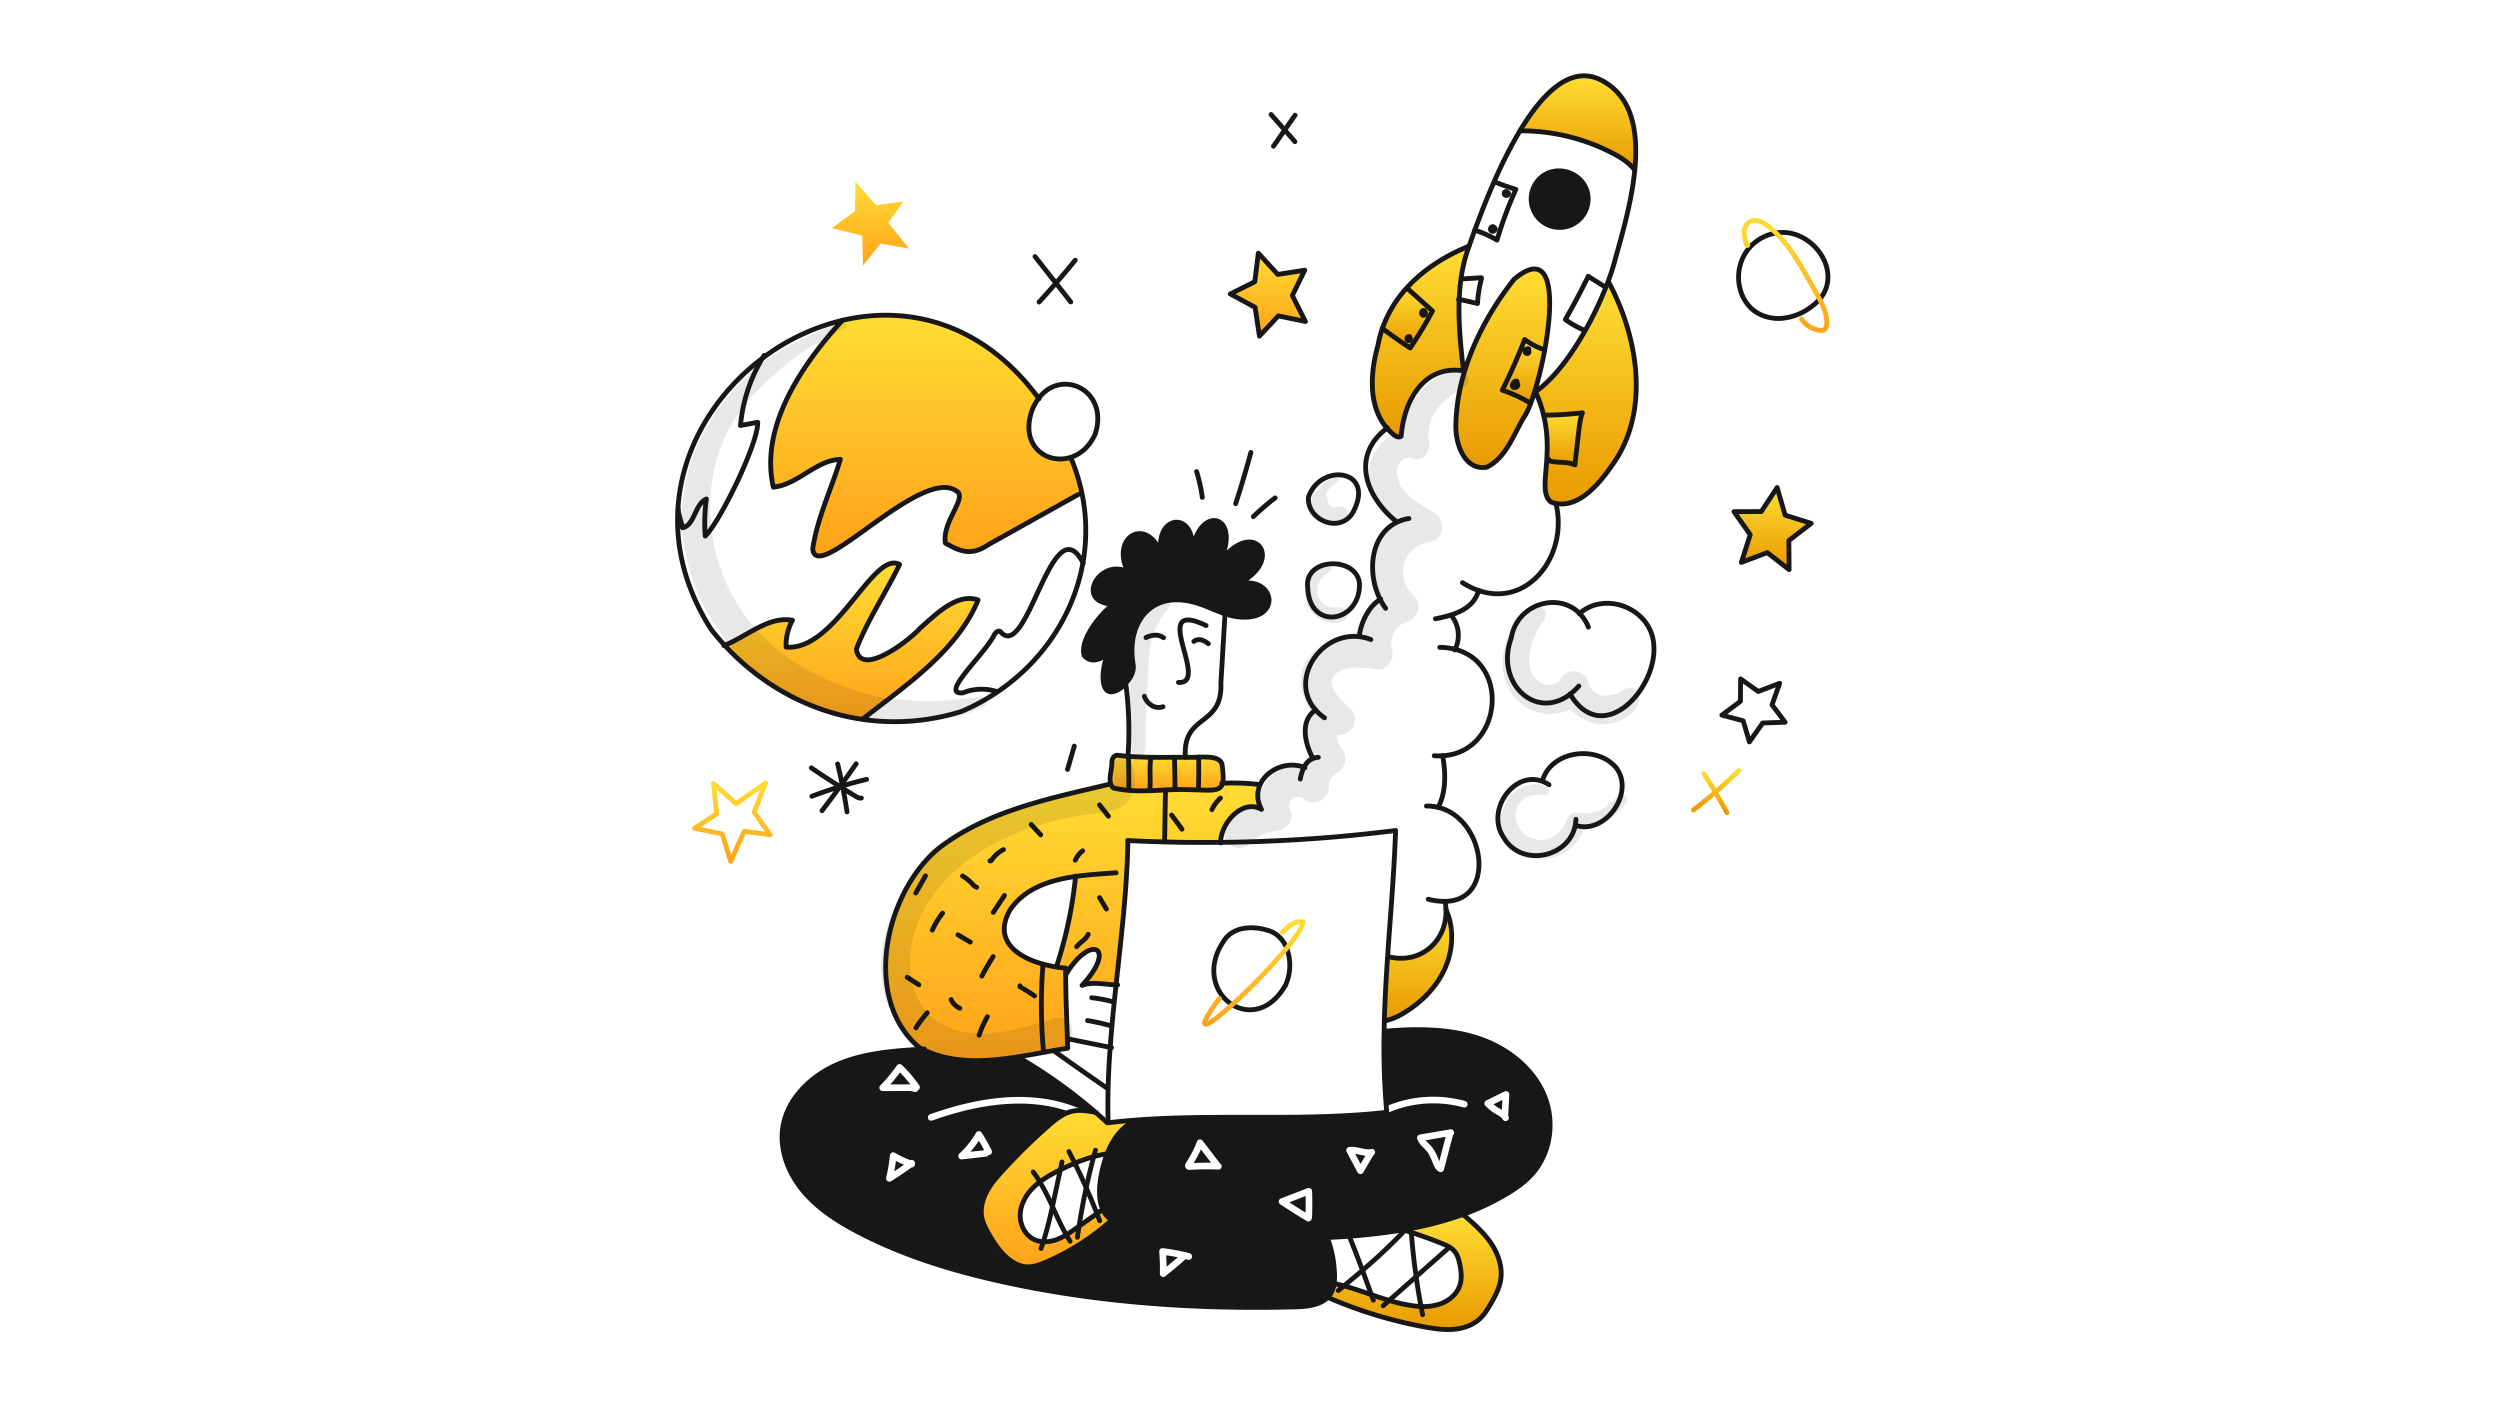 <svg width="2400" height="1350" viewBox="0 0 2400 1350" fill="none" xmlns="http://www.w3.org/2000/svg"><path fill="#fff" d="M0 0h2400v1350H0z"/><path d="m1738.76 502.425-21.46 16.498.23 27.93-20.95-16.351-24.85 9.395 8.5-26.593-15.61-22.097 26.22-.107 15.2-23.051 7.7 26.529z" fill="url(#a)"/><path d="M1524.38 187.502a27.32 27.32 0 0 1-8.96 23.931 27.4 27.4 0 0 1-11.67 6.111 27.35 27.35 0 0 1-24.78-6.239 27.3 27.3 0 0 1-7.37-10.906 27.4 27.4 0 0 1-1.42-13.088 27.25 27.25 0 0 1 4.85-12.236c11.49-16.052 35.5-13.995 45.75 2.207a25.4 25.4 0 0 1 3.6 10.22" fill="#171717"/><path d="m1486.02 441.453-1.12-.063c.76-12.3.87-26.741-3.01-42.795l.25-.063c12.35-.029 24.68-.78 36.94-2.249-2.16 5.895-2.88 12.195-3.58 18.429-1.21 10.519-2.4 21.045-3.59 31.576-7.67-3.583-16.88-1.462-24.91-4.029-.2-.037-.39-.114-.55-.227-.17-.114-.31-.26-.41-.43-.02-.048-.02-.098-.02-.149" fill="url(#b)"/><path d="M1487 442.264c8.03 2.568 17.24.446 24.91 4.03 1.19-10.54 2.38-21.066 3.59-31.577.7-6.235 1.42-12.533 3.58-18.428a316 316 0 0 1-36.94 2.247l-.25.064a121 121 0 0 0-7.57-21.906l-.09-.743c16.92-11.684 33.74-34.164 47.48-58.487a341 341 0 0 0 20-41.821c.59-1.484 1.17-2.968 1.72-4.431l1.36.487c28.2 53.204 39.95 125.502 1.57 176.674-11.78 16.944-31.01 39.253-52.7 34.927a27.6 27.6 0 0 1-4.61-1.294c-8.54-6.595-5.45-20.845-4.15-40.61l1.12.063c0 .05.01.101.02.149.11.169.25.314.41.428.17.113.35.19.55.228" fill="url(#c)"/><path d="M1453.51 268.112c37.83-31.868 38.32 19.361 29.48 67.565l-.85-.149a59.5 59.5 0 0 1-18.41-9.65 582 582 0 0 1-21.52 48.691 134 134 0 0 1 27.08 12.512l.17.063c-2.46 6.532-4.82 11.409-6.83 13.89-9.67 16.626-17.26 38.98-35.52 47.546-21.27 3.244-29.95-22.585-29.5-40.273.37-17.583 3.2-35.028 8.4-51.829.08-.273.19-.572.27-.868 9.82-31.894 27.06-61.986 47.23-87.498" fill="url(#d)"/><path d="M1442.21 374.568a582 582 0 0 0 21.52-48.69 59.5 59.5 0 0 0 18.41 9.649l.85.149a364 364 0 0 1-9.65 39.996 210 210 0 0 1-3.88 11.472l-.17-.062a134 134 0 0 0-27.08-12.514" fill="url(#e)"/><path d="M1459.15 125.516c22.31-37.111 49.18-63.132 77.82-48.648 30.39 15.376 35.91 49.985 32.41 86.27l-.11-.022c-5.62-7.189-13.61-12.13-21.71-16.329a190.5 190.5 0 0 0-88.27-21.186z" fill="url(#f)"/><path d="M1400.81 287.641c-.87 22.543 1.49 45.595 4.03 67.523l1.44.445c-.08.297-.19.594-.27.869l-1.76-.547c-38.05-5.578-56.66 29.88-59.12 62.641-1.64 1.915-4.71.636-6.68-.87a51 51 0 0 1-6.94-6.616c-18.24-21.038-16.03-53.614-8.71-79.377 1.01-5.56 2.44-11.034 4.3-16.372a482 482 0 0 0 26.66 18.705 377 377 0 0 0 21.4-35.525l-23.66-21.25-1-.868c15.86-17.496 36.79-30.793 59.57-40.039l.19.063c-.38 1.06-.74 2.079-1.08 3.075a146.3 146.3 0 0 0-6.64 28.227 201 201 0 0 0-1.73 19.916" fill="url(#g)"/><path d="M1334.37 918.755c30.56 6.764 54.85-16.202 53.76-45.511h.04c7.91 17.518 6.9 38.385-.82 55.986-7.71 17.601-21.69 32.022-38 42.222a71 71 0 0 1-12.74 6.512 49 49 0 0 1-7.11 2.052l-.53-.022c.55-20.465 1.74-40.908 3.12-61.394z" fill="url(#h)"/><path d="M1368.13 1273.94a425 425 0 0 1-92.44-28.01l-1.06-.49c1.09-1.11 2.05-2.33 2.87-3.65 1.74-2.95 2.84-6.24 3.24-9.65l.47.07c3.03.66 6.02 1.4 9.01 2.23 8.84 2.41 17.56 5.47 26.28 8.44 5.66 1.95 11.35 3.86 17.09 5.55a159 159 0 0 0 20.76 4.79c3.26.52 6.55.86 9.84 1 6.04.32 12.09-.45 17.86-2.27 8.84-2.95 16.84-9.61 19.56-18.54 1.93-6.3 1.14-13.13-.17-19.59-.93-4.54-2.19-9.23-5.22-12.77a19.1 19.1 0 0 0-4.75-3.88 49 49 0 0 0-7.12-3.37c-9.67-3.92-19.49-7.48-29.46-10.67-2.08-.68-4.16-1.34-6.26-1.97l-.12-.77c19.04-3.19 37.76-8.05 55.96-14.5 9.59 8.18 19.28 16.54 26.45 26.91 7.29 10.54 11.85 23.6 9.69 36.24-1.36 7.92-5.22 15.15-9.21 22.1-3.11 5.45-6.42 10.92-11.07 15.14-6.76 6.13-15.9 9.14-25 9.89-9.09.74-18.23-.61-27.2-2.23" fill="url(#i)"/><path d="m1351.49 277.272 23.66 21.246a375 375 0 0 1-21.39 35.521 461 461 0 0 1-26.66-18.705 112.8 112.8 0 0 1 23.39-38.935z" fill="url(#j)"/><path d="m1240.64 283.72 12.57 24.918-26.02-5.365-18.13 19.425-4.16-27.611-23.79-12.895 23.48-11.704 3.41-27.422 18.66 20.381 25.9-4.03z" fill="url(#k)"/><path d="M1176.02 589.202c-11.79-3.923-22.95-10.157-35.23-12.299-39.7-7.402-59.23 24.789-52.97 60.841.97 7.317-2.36 12.957-7.15 18.174a76 76 0 0 1-3.92 3.987c-22.57 16.478-20.21-19.234-12.13-34.142a23.3 23.3 0 0 0 2.8-4.03 17.6 17.6 0 0 0-2.8 4.03c-6.09 7.083-16.88 11.625-23.78 3.605-4.98-16.456 19.22-43.708 28.38-49.348-39.08-1.187-12.55-45.447 13.57-30.813-17.37-35.353 20.17-54.46 32.7-14.973-9.46-39.975 33-46.273 28.91-3.775 7-48.69 49.43-35.33 25.78 10.413 33.55-46.973 66.32-1.76 15.4 20.889 38.02-12.576 47.52 34.969 3.33 30.474a65 65 0 0 1-12.89-3.033" fill="#171717"/><path d="M1173.67 751.856c-2.12 8.44-10.82 6.702-32.3 6.236-24.01-1.062-48.97 4.071-72.44-1.633a8.03 8.03 0 0 1-2.59-3.882c-1.97-6.001 1.36-14.801 1.06-20.867.13-4.092 2.71-7.443 6.98-6.49 2.82.341 5.62.616 8.44.807 18.4 1.505 36.66.911 55.11.996 1.43 0 2.85 0 4.27.022 12.36.127 29.81-2.758 31.11 7.804.99 8.058 1.27 13.444.36 17.007" fill="url(#l)"/><path d="M1035.89 1177.18c5.72-4.05 11.44-8.1 17.15-12.15 1.89-1.34 3.78-2.67 5.65-3.99 1.71 4.15 4.64 7.68 8.39 10.14l-.51.78a233.1 233.1 0 0 1-61.93 39.49c-6.591 2.86-13.652 5.45-20.778 4.56a29.3 29.3 0 0 1-11.706-4.5c-10.136-6.38-17.071-16.68-23.009-27.08-2.8-4.92-5.493-10.01-6.573-15.56-1.613-8.32.547-17.01 4.473-24.5 3.924-7.5 9.522-13.97 15.205-20.23a543 543 0 0 1 44.448-43.6c6.73-5.9 13.94-11.79 22.65-13.74 7.34-1.66 14.99-.32 22.4 1.06 3.83 3.31 7.62 6.68 11.34 10.12.3-.04.6-.06.89-.11 8.34-1.01 16.73-1.82 25.13-2.48l.07.7c-12.86 6.19-21.15 18.16-26.38 31.71l-.28-.11c-4.23.64-8.43 1.54-12.55 2.69-6.18 1.71-12.25 3.82-18.15 6.32-4.71 1.96-9.36 4.1-13.94 6.37-.25.12-.53.25-.78.38-6.61 3.13-12.91 6.87-18.835 11.15a64 64 0 0 0-5.894 5.03c-7.104 6.89-12.447 16.05-12.958 25.93-.512 9.89 4.56 20.32 13.531 24.48a24 24 0 0 0 8.626 2.05c4.41.15 8.8-.58 12.92-2.14 3.19-1.21 6.25-2.71 9.14-4.5 3.4-2.01 6.66-4.33 9.91-6.62z" fill="url(#m)"/><path d="m1038.73 473.922-3.58.763c-28.68 15.991-57.347 31.993-86.018 48.006-16.202 10.879-26.425 7.423-41.587-1.356-3.054-19.172 17.983-40.018 12.617-48.331-31.81-30.601-136.529 89.959-139.942 53.95 4.326-29.668 17.897-57.343 26.551-85.93-23.01.424-40.611 24.198-64.341 26.636-13.467-58.675 28.268-118.461 66.164-160.111 64.341-15.181 135.814 3.245 188.507 74.814a48.8 48.8 0 0 0-6.193 11.135c-12.363 34.438 14.092 52.909 37.062 45.509l.45 1.421a183 183 0 0 1 10.31 33.494" fill="url(#n)"/><path d="m1014.15 928.339.04-.233a405.3 405.3 0 0 0 18.35-86.712c-24.56 3.519-48.269 11.111-62.669 31.745-19.722 34.226 15.142 50.619 44.279 55.2m24.62 17.623c34.23-36.837 8.25-50.154-15.69-10.136h-.02c.04 20.358.99 40.971 1.65 61.35.11 3.034.19 6.064.27 9.074-4.37.69-8.8 1.44-13.27 2.25-11.2 2.01-22.736 4.24-34.331 6.04-31.62 4.97-63.833 6.85-92.059-7.38-.958-.49-1.908-.98-2.863-1.51-55.477-47.244-32.68-148.803 18.601-191.195 47.333-36.56 108.112-48.246 165.182-61.86l.1-.022a8.03 8.03 0 0 0 2.59 3.882c23.48 5.704 48.44.573 72.44 1.633 21.48.466 30.18 2.205 32.3-6.236 11.9-.515 23.82-.076 35.65 1.316l.36.17c-3.1 6.912-3.22 15.14 1.31 23.687-18.55-10.731-39.36 13.869-39.14 31.641-30.07.317-59.93-.255-89.07-1.761-.74 46.316-6.38 92.419-11.35 138.549-10.79-.193-22.44-3.415-32.66.508" fill="url(#o)"/><path d="m852.811 213.799 19.743 24.812-27.145-4.814-16.922 21.08-.636-28.629-29.118-7.253 22.119-16.329.339-28.227 19.787 22.585 26.338-3.753z" fill="url(#p)"/><path d="m828.147 690.274-.042.359c-50.069-7.273-96.575-32.339-132.5-71.232 20.926-7.974 42.159-28.333 65.169-23.9a47.8 47.8 0 0 0-6.066 25.724c47.733 4.092 83.555-93.522 108.918-79.313-13.233 27.229-30.58 53.059-41.502 81.136 3.563 28.269 51.405-8.716 60.97-19.765 14.93-13.105 35.819-34.503 55.901-27.292-20.04 48.838-69.325 81.961-110.848 114.283" fill="url(#q)"/><path d="M1064.62 625.763c-8.08 14.908-10.43 50.62 12.13 34.142 1.38-1.315 2.7-2.629 3.93-3.987 4.78-5.217 8.12-10.857 7.14-18.174-6.25-36.052 13.28-68.249 52.98-60.843 12.27 2.143 23.43 8.378 35.22 12.301a65.3 65.3 0 0 0 12.89 3.033c44.2 4.495 34.7-43.05-3.32-30.474 50.91-22.649 18.15-67.862-15.4-20.889 23.64-45.743-18.79-59.103-25.79-10.413 4.09-42.498-38.36-36.2-28.9 3.775-12.54-39.487-50.07-20.379-32.7 14.973-26.13-14.635-52.66 29.624-13.58 30.813-9.16 5.64-33.36 32.89-28.37 49.348 6.89 8.016 17.68 3.477 23.77-3.605" stroke="#171717" stroke-width="4.652" stroke-linecap="round" stroke-linejoin="round"/><path d="M1064.62 625.762a22.2 22.2 0 0 0 2.8-4.03 18.3 18.3 0 0 0-2.8 4.03m93.23-25.235c-56.56-27.039 4.85 56.643-26.51 54.571m-14.38-42.886a13.34 13.34 0 0 0-8.33-2.439c-2.95.156-5.84.937-8.46 2.29" stroke="#171717" stroke-width="4.652" stroke-linecap="round" stroke-linejoin="round"/><path d="M1146.1 615.773c1-.794 2.19-1.339 3.44-1.586a8.1 8.1 0 0 1 3.79.165c2.45.739 4.73 1.972 6.68 3.626m-61.48 50.43a17.6 17.6 0 0 0 6.96 8.754 12.8 12.8 0 0 0 10.94 1.314m59.59-89.38v.106c-1.32 22.182-2.64 44.37-3.97 66.568 1.7 42.964-36.77 28.607-34.12 71.042m-57.32-71.339.07.444c3 22.496 3.78 45.234 2.33 67.884" stroke="#171717" stroke-width="4.652" stroke-linecap="round" stroke-linejoin="round"/><path d="M1082.82 726.027a161 161 0 0 1-8.44-.807c-4.27-.957-6.85 2.398-6.98 6.49.3 6.066-3.03 14.866-1.06 20.867a8.03 8.03 0 0 0 2.59 3.882c23.47 5.705 48.43.573 72.44 1.633 21.48.466 30.18 2.205 32.3-6.235.91-3.557.63-8.949-.36-17.008-1.3-10.561-18.75-7.677-31.11-7.804-1.42-.021-2.84-.021-4.27-.021-18.45-.086-36.71.509-55.11-.997m-16.59 26.571c-57.06 13.614-117.842 25.302-165.175 61.86-51.278 42.399-74.075 143.951-18.601 191.202.957.53 1.908 1.02 2.863 1.5 28.226 14.23 60.439 12.34 92.059 7.39 11.599-1.81 23.134-4.03 34.334-6.05 4.47-.8 8.9-1.57 13.27-2.24-.08-3.01-.17-6.05-.27-9.082-.66-20.379-1.62-40.993-1.66-61.351q-.03-3.213 0-6.428c-2.86-.233-5.85-.572-8.9-1.06-29.137-4.581-64.007-20.974-44.284-55.201 14.399-20.635 38.104-28.227 62.664-31.747 13.17-1.888 26.59-2.609 38.92-3.541" stroke="#171717" stroke-width="4.652" stroke-linecap="round" stroke-linejoin="round"/><path d="M1023.08 935.827c23.93-40.018 49.92-26.701 15.69 10.136 10.22-3.923 21.86-.701 32.66-.509.51.022 1 .022 1.48.022m-48.33 51.678c.05 0 .09.021.13.021 13.7 2.757 27.39 5.525 41.08 8.295.41.06.8.14 1.21.23m-.98-21.079a215 215 0 0 0-21.97-4.897m24.92-17.858a132.6 132.6 0 0 0-20.95-4.05m123.85-148.638q0-.254-.03-.508c-.21-17.772 20.6-42.372 39.15-31.641-4.54-8.547-4.41-16.775-1.31-23.687 6.43-14.399 25.68-23.053 42.2-16.712.27.106.57.213.85.34" stroke="#171717" stroke-width="4.652" stroke-linecap="round" stroke-linejoin="round"/><path d="M1248.27 747.827c.68-3.881 1.9-7.649 3.61-11.197a16.47 16.47 0 0 1 8.54-8.461 15.8 15.8 0 0 1 5.14-1.124m50.43-113.115a45 45 0 0 0-11.18-2.736c-37.51-4.305-67.39 41.501-41.84 70.363a47 47 0 0 0 8.55 7.523m81-191.302c-4.23.677-8.34 2-12.17 3.924-24.94 12.66-28.04 48.606-15.37 73.736a58 58 0 0 0 5.21 8.525m163.44-100.711c0 .022 0 .022.03.042 12.13 49.433-26.22 100.076-74.21 83.597a73.5 73.5 0 0 1-15.44-7.522m-27.1 166.128c2.69.215 5.39.23 8.08.043 56.33-3.351 65.42-88.39 11.92-102.216a62 62 0 0 0-14.7-1.867m-11.06 241.799a61.4 61.4 0 0 0 16.2 2.079c49.47-.89 38.53-79.313-6.77-90.277a44.8 44.8 0 0 0-11.21-1.272" stroke="#171717" stroke-width="4.652" stroke-linecap="round" stroke-linejoin="round"/><path d="M1396.61 623.917q.165-.288.3-.594a30.44 30.44 0 0 0 2.87-17.01 30.5 30.5 0 0 0-6.84-15.839m-14.99 3.541c5.05-.929 10.04-2.146 14.95-3.648 12.03-3.817 22.93-10.243 26.55-23.475.02-.065.05-.149.07-.212m-94.06 8.462c-.17.105-.31.191-.48.298-11.39 6.934-18.64 22.731-20.15 35.583m-41.86 70.533c-15.42 10.582-10.22 32.298-2.63 46.401m71.53-317.151c-.13.084-.25.191-.36.273-35.01 26.318-20.51 65.678 8.74 89.407m40.2 274.803c.05-.085.09-.148.13-.233 7.91-14.802 7.17-33.336 4.41-49.517-.02-.085-.02-.17-.04-.255m-50.58 193.469c30.56 6.765 54.85-16.202 53.76-45.51a50 50 0 0 0-.76-7.231m137.48-263.98a39.2 39.2 0 0 0-8.46-13.169c-20.61-20.926-60.23-9.119-65.59 23.646-15.7 42.031 22.56 79.843 56.56 53.907a60 60 0 0 0 8.33-7.782m-28.67 94.707a30.3 30.3 0 0 0-6.49-3.33c-27.65-10.243-54.35 28.502-37.13 53.759 16.82 29.287 62.79 19.765 68.88-11.536.35-1.855.56-3.733.63-5.62" stroke="#171717" stroke-width="4.652" stroke-linecap="round" stroke-linejoin="round"/><path d="M1507.29 666.309c.02.042.04.063.06.105 31.18 51.956 84.09-5.259 80.25-47.609-2.19-33.909-45.51-52.063-71.21-29.944a2 2 0 0 1-.23.213m-3.87 203.16c28.74 9.71 57.5-31.237 39.3-55.096-18.41-22.139-62.03-16.858-70.72 12.003m-175.76-189.206c-2.99-26.38-53.7-24.79-49.69 4.453 1.98 42.307 50.87 33.211 49.69-4.453m-6.35-67.967c22.55-41.544-31.04-48.331-42.67-14.654-1.43 22.5 30.46 35.267 42.67 14.654m111.3-255.604c-22.78 9.246-43.71 22.543-59.57 40.039a113 113 0 0 0-23.39 38.934 110 110 0 0 0-4.3 16.372c-7.32 25.766-9.52 58.339 8.71 79.377a51 51 0 0 0 6.94 6.616c1.97 1.504 5.05 2.779 6.68.87 2.46-32.765 21.08-68.222 59.12-62.641m140.53-84.238c28.21 53.204 39.96 125.503 1.57 176.674-11.77 16.945-31 39.253-52.69 34.927a27 27 0 0 1-4.61-1.294c-8.54-6.595-5.45-20.845-4.15-40.61.76-12.299.87-26.741-3.01-42.795a120.4 120.4 0 0 0-7.57-21.907m8.67-41.012c8.84-48.203 8.35-99.439-29.48-67.564-20.17 25.512-37.41 55.604-47.23 87.499-.08.297-.19.593-.27.87a188.7 188.7 0 0 0-8.4 51.828c-.44 17.687 8.23 43.516 29.5 40.272 18.26-8.568 25.85-30.92 35.52-47.546 2.02-2.481 4.37-7.358 6.83-13.89 1.27-3.42 2.59-7.274 3.88-11.473a364 364 0 0 0 9.65-39.996" stroke="#171717" stroke-width="4.652" stroke-linecap="round" stroke-linejoin="round"/><path d="M1474.23 375.946c16.92-11.684 33.74-34.164 47.48-58.487a340 340 0 0 0 20-41.821c.59-1.484 1.17-2.968 1.72-4.431 2.61-6.914 4.77-13.466 6.4-19.468 6.17-22.567 16.46-56.262 19.56-88.601 3.5-36.285-2.01-70.894-32.4-86.27-28.65-14.484-55.52 11.537-77.82 48.648a439 439 0 0 0-24.8 48.904c-7.12 16.222-13.36 32.297-18.55 46.484h-.02c-2 5.493-3.86 10.709-5.54 15.524-.38 1.06-.74 2.078-1.08 3.074a147 147 0 0 0-6.64 28.227 201 201 0 0 0-1.71 19.912c-.87 22.544 1.48 45.596 4.03 67.523M887.355 1007.04l-2.037.13c-27.547 1.67-55.624 3.73-81.009 14.54-25.978 11.07-49.009 33.4-52.93 61.38-3.009 21.63 5.789 43.7 19.807 60.43 14.017 16.76 32.806 28.8 52.126 38.96 43.559 22.88 91.089 37.39 139.115 47.97 91.973 20.28 186.683 26.59 280.823 24.18 11.15-.3 23.9-1.59 31.38-9.19a20.5 20.5 0 0 0 2.86-3.64c1.75-2.96 2.86-6.25 3.25-9.65.39-2.91.52-5.85.4-8.78-.28-10.65-2.14-21.2-5.51-31.3" stroke="#171717" stroke-width="4.652" stroke-linecap="round" stroke-linejoin="round"/><path d="M1329.5 989.945c31.55-2.609 64.14-2.693 93.88 8.27 29.71 10.945 56.26 34.775 63 65.745.77 3.53 1.28 7.12 1.53 10.73 1.34 18.57-4.37 37.79-16.61 51.83-6.72 7.69-15.16 13.7-23.9 19.02-13.6 8.18-27.99 15-42.94 20.36a331.4 331.4 0 0 1-55.97 14.5c-17.59 3-35.33 5.12-53.14 6.34-2.67.21-5.34.38-8.02.55-3.96.25-7.95.47-11.91.66a872 872 0 0 1-194.32-12.24c-4.5-.78-9.08-1.65-13.04-3.92-.34-.18-.67-.39-.98-.61a22.3 22.3 0 0 1-8.4-10.14c-3.86-8.74-3.67-20.15-2.05-29.96 1.27-7.95 3.33-15.76 6.17-23.29 5.24-13.55 13.53-25.51 26.38-31.7" stroke="#171717" stroke-width="4.652" stroke-linecap="round" stroke-linejoin="round"/><path d="M1082.77 806.91c29.14 1.504 59 2.078 89.07 1.761 56.16-.556 112.23-4.359 167.94-11.389-1.42 40.802-4.98 81.115-7.7 121.316-1.38 20.486-2.56 40.93-3.12 61.394-.1 3.308-.17 6.617-.23 9.925-.59 25.983.27 51.983 2.57 77.873-79.4 9.07-162.17 1.29-242.18 7.59-8.4.66-16.8 1.46-25.13 2.48-.3.04-.6.07-.9.11-3.73-3.44-7.51-6.81-11.34-10.12a483 483 0 0 0-74.324-52.97" stroke="#171717" stroke-width="4.652" stroke-linecap="round" stroke-linejoin="round"/><path d="M1082.78 806.91c-.75 46.316-6.39 92.419-11.36 138.549-2.16 19.997-4.17 39.996-5.64 60.011-.96 13.15-1.67 26.32-2.01 39.51-.24 10.33-.28 20.68 0 31.05m-51.99-67.19c17.02 12.19 34.17 24.23 51.42 36.11m161.78-148.06a26.2 26.2 0 0 0-8.75-3.987c-15-4.369-33.66-3.266-42.2 11.706-12.88 19.616-10.26 38.957-.6 51.341a36.7 36.7 0 0 0 9.5 8.525c15.1 9.352 36.67 6.659 51.2-18.788a46.1 46.1 0 0 0 1.06-35.416 29.5 29.5 0 0 0-10.21-13.381" stroke="#171717" stroke-width="4.652" stroke-linecap="round" stroke-linejoin="round"/><path d="M1170.63 958.473c-26.72 36.221-11.66 27.696 12.3 6.002a572 572 0 0 0 52.25-54.204c9.5-11.536 15.84-21.08 15.63-25.322-8.04-1.144-14.72 4.857-19.98 10.18" stroke="url(#r)" stroke-width="4.652" stroke-linecap="round" stroke-linejoin="round"/><path d="M1039.62 540.191c-8.82 49.878-38.72 94.985-82.664 124.462a204 204 0 0 1-33.549 18.19 214.44 214.44 0 0 1-95.303 7.783c-50.069-7.274-96.575-32.34-132.499-71.233a254 254 0 0 1-12.873-15.12c-24.855-38.98-34.185-78.486-31.959-115.513 3.519-58.426 35.798-110.657 81.115-144.8a206.5 206.5 0 0 1 76.706-36.412c64.341-15.181 135.813 3.245 188.507 74.814l.317.446m31.002 57.628c4.5 10.806 7.95 22.02 10.31 33.485 4.5 21.827 4.8 44.31.89 66.249" stroke="#171717" stroke-width="4.652" stroke-linecap="round" stroke-linejoin="round"/><path d="M997.102 382.371a48.6 48.6 0 0 0-6.193 11.135c-12.365 34.439 14.091 52.91 37.061 45.509 9.36-2.99 18.14-10.306 23.5-22.543 13.34-41.607-32.12-63.598-54.368-34.101m-188.381-74.963c-.042.043-.085.107-.127.149-37.896 41.65-79.631 101.432-66.164 160.111 23.73-2.439 41.331-26.212 64.341-26.636-8.654 28.585-22.225 56.262-26.551 85.93 3.419 36.009 108.132-84.551 139.942-53.95 5.366 8.313-15.671 29.159-12.617 48.33 15.162 8.78 25.385 12.236 41.587 1.357 28.671-16.01 57.338-32.012 86.018-48.006M733.543 341.254a73 73 0 0 0-1.655 2.713 151.7 151.7 0 0 0-21.014 64.515q8.269-1.53 16.541-3.033c.699 19.532-35.777 94.794-50.388 109.193a169.3 169.3 0 0 1 1.082-35.585c-11.325 5.005-10.859 24.961-22.925 27.628-.957-4.559-3.817-13.233-4.093-17.898" stroke="#171717" stroke-width="4.652" stroke-linecap="round" stroke-linejoin="round"/><path d="M694.858 619.697c.255-.084.489-.19.743-.296 20.926-7.974 42.158-28.333 65.169-23.9a47.8 47.8 0 0 0-6.066 25.724c47.733 4.092 83.555-93.522 108.917-79.313-13.232 27.229-30.579 53.059-41.501 81.136 3.562 28.269 51.405-8.716 60.969-19.765 14.93-13.105 35.819-34.503 55.901-27.292-20.039 48.838-69.325 81.964-110.847 114.283 1.442-.065 2.884-.149 4.326-.212m123.872-26.34a47.84 47.84 0 0 0-31.868 1.379c-23.517 2.462 20.952-36.899 29.881-55.498 1.293-2.188 3.753-4.709 5.916-3.372 25.957 31.259 49.71-122.723 79.36-66.061v.022c.06.085.1.19.17.297m-7.24 300.67c0 .085-.02.148-.02.233a405.3 405.3 0 0 1-18.35 86.712m315.3 51.916c2.42-.503 4.8-1.188 7.11-2.051a70.4 70.4 0 0 0 12.74-6.512c16.31-10.2 30.29-24.619 38.01-42.221 7.71-17.603 8.73-38.47.82-55.986m-335.83 194.71c-.19-.04-.41-.06-.59-.1-7.4-1.38-15.06-2.72-22.39-1.06-8.72 1.95-15.93 7.84-22.65 13.74a542 542 0 0 0-44.453 43.6c-5.683 6.26-11.281 12.72-15.205 20.23-3.923 7.49-6.087 16.18-4.474 24.5 1.081 5.55 3.774 10.64 6.573 15.56 5.939 10.4 12.873 20.7 23.009 27.08a29.3 29.3 0 0 0 11.706 4.5c7.126.89 14.188-1.7 20.784-4.56 22.6-9.81 43.5-23.14 61.92-39.49" stroke="#171717" stroke-width="4.652" stroke-linecap="round" stroke-linejoin="round"/><path d="M1062.52 1107.68c-4.23.65-8.42 1.55-12.55 2.7-6.18 1.71-12.25 3.82-18.15 6.32-4.71 1.95-9.36 4.09-13.94 6.36-.25.13-.53.25-.78.38a119.5 119.5 0 0 0-18.833 11.16 63 63 0 0 0-5.895 5.02c-7.104 6.9-12.446 16.06-12.958 25.94-.511 9.88 4.56 20.31 13.531 24.47a23.8 23.8 0 0 0 8.635 2.05c4.4.15 8.79-.57 12.91-2.13 3.19-1.21 6.25-2.71 9.14-4.5 3.4-2.01 6.66-4.33 9.91-6.62l2.35-1.65 17.16-12.15c1.88-1.34 3.77-2.67 5.64-3.99.19-.15.41-.27.59-.42" stroke="#171717" stroke-width="4.652" stroke-linecap="round" stroke-linejoin="round"/><path d="M1055.69 1172c-.87-2.33-1.76-4.66-2.65-6.97-3.24-8.36-6.67-16.63-10.28-24.84-3.46-7.9-7.11-15.74-10.95-23.49-1.84-3.76-3.73-7.51-5.66-11.22" stroke="#171717" stroke-width="4.652" stroke-linecap="round" stroke-linejoin="round"/><path d="M1034.32 1187.83c.49-3.57 1.02-7.11 1.57-10.65 1.93-12.39 4.22-24.71 6.87-36.98 2.17-9.99 4.57-19.93 7.21-29.82.55-2.05 1.13-4.11 1.7-6.17m-24.39 87.37c-1.27-2.02-2.5-4.05-3.65-6.13-4.98-8.75-9.08-18.01-13.28-27.19-3.59-8.1-7.62-16-12.083-23.66a108 108 0 0 0-6.383-9.5" stroke="#171717" stroke-width="4.652" stroke-linecap="round" stroke-linejoin="round"/><path d="M999.391 1198.58a251 251 0 0 0 2.189-6.49c3.52-11.09 6.25-22.43 8.78-33.83.89-4.09 1.76-8.16 2.63-12.25 1.63-7.66 3.26-15.31 4.9-22.95.53-2.52 1.08-5.05 1.61-7.57m256.19 130.44a424.8 424.8 0 0 0 92.44 28.01c8.97 1.62 18.09 2.97 27.19 2.23s18.24-3.75 25-9.88c4.65-4.22 7.96-9.69 11.07-15.14 3.99-6.96 7.85-14.19 9.21-22.1 2.16-12.64-2.4-25.7-9.69-36.24-7.17-10.37-16.87-18.73-26.45-26.92-.17-.14-.32-.27-.49-.42" stroke="#171717" stroke-width="4.652" stroke-linecap="round" stroke-linejoin="round"/><path d="M1284.77 1238.93c1.8-1.48 3.63-2.97 5.45-4.49a972 972 0 0 0 17.77-14.95 522 522 0 0 0 40.63-38.32c2.1.63 4.18 1.29 6.26 1.97 9.94 3.18 19.76 6.73 29.45 10.67 2.47.93 4.85 2.05 7.13 3.37 1.78 1.03 3.39 2.34 4.75 3.88 3.03 3.54 4.28 8.23 5.22 12.77 1.31 6.46 2.1 13.29.17 19.59-2.72 8.93-10.71 15.59-19.56 18.53a50 50 0 0 1-17.86 2.27 86 86 0 0 1-9.84-.99 159 159 0 0 1-20.76-4.79c-5.74-1.7-11.43-3.61-17.09-5.56-8.72-2.97-17.44-6.01-26.28-8.44-2.99-.82-5.98-1.57-9.01-2.22" stroke="#171717" stroke-width="4.652" stroke-linecap="round" stroke-linejoin="round"/><path d="M1318.42 1248.26c-.63-1.8-1.27-3.6-1.93-5.38-2.75-7.83-5.59-15.62-8.5-23.39-4.07-10.96-8.28-21.88-12.64-32.74-.04-.09-.06-.19-.11-.28m32.56 67.07c1.93-1.69 3.86-3.41 5.79-5.11 8.63-7.63 17.26-15.26 25.89-22.88l31.87-28.18" stroke="#171717" stroke-width="4.652" stroke-linecap="round" stroke-linejoin="round"/><path d="M1365.72 1262.13c-.53-2.63-1.04-5.26-1.53-7.91-1.8-9.52-3.37-19.08-4.71-28.67a628 628 0 0 1-4.6-42.41c0-.09-.02-.15-.02-.23m214.42-1019.795c-5.62-7.188-13.61-12.13-21.72-16.329a190.4 190.4 0 0 0-88.26-21.186m15.73 49.475a27.25 27.25 0 0 0-4.85 12.236c-.6 4.414-.11 8.906 1.42 13.088a27.3 27.3 0 0 0 7.37 10.906 27.35 27.35 0 0 0 24.78 6.239 27.4 27.4 0 0 0 11.67-6.111 27.32 27.32 0 0 0 8.96-23.931 25.4 25.4 0 0 0-3.6-10.22c-10.25-16.202-34.25-18.259-45.75-2.207m-39.86-.296a300 300 0 0 0 20.04 7.062 390 390 0 0 0-18.1 48.649 108.8 108.8 0 0 0-21.29-9.564m105.42 96.279a97.2 97.2 0 0 1-18.49-10.412 770 770 0 0 0 21.95-41.502c5.2 3.266 10.4 6.531 15.61 9.797m-140.15 12.468c.21.022.44.042.65.085 2.58.306 5.13.781 7.64 1.421 3.31.763 6.64 1.548 9.96 2.311.41-7.994 1.68-15.921 3.78-23.645.11-.381.15-.912-.21-1.082a.9.9 0 0 0-.41-.02l-18.36 1.207m-76.26 47.398c.04.043.11.063.15.106a482 482 0 0 0 26.66 18.705 377 377 0 0 0 21.4-35.525l-23.66-21.25m130.64 121.265c12.35-.029 24.68-.78 36.94-2.249-2.16 5.895-2.88 12.195-3.58 18.429-1.21 10.519-2.4 21.045-3.58 31.576-7.68-3.583-16.89-1.462-24.92-4.029-.2-.037-.39-.114-.55-.227-.17-.114-.31-.26-.41-.43a.26.26 0 0 1-.02-.149c0-.339.36-.721.63-.509m-17.36-53.864a134 134 0 0 0-27.08-12.512 582 582 0 0 0 21.52-48.69 59.5 59.5 0 0 0 18.41 9.649" stroke="#171717" stroke-width="4.652" stroke-linecap="round" stroke-linejoin="round"/><path d="M1367.91 298.928a1.2 1.2 0 0 0-.46-.679 1.2 1.2 0 0 0-.8-.212c-.49.07-.95.303-1.3.664s-.57.828-.62 1.329a2.48 2.48 0 0 0 .61 2.099 1.89 1.89 0 0 0 2.1.446c.27-.179.49-.41.67-.678s.3-.569.36-.885.05-.64-.01-.955c-.07-.314-.2-.611-.38-.875m-14.85 23.981c-.62-.11-1.25.028-1.77.382a2.06 2.06 0 0 0-.78 1.391c-.04.273-.01.55.07.814.07.264.2.508.38.722.19.187.43.325.69.403a1.76 1.76 0 0 0 1.55-.273c.21-.163.39-.375.51-.618a3 3 0 0 0-.01-1.3c-.09-.427-.27-.83-.53-1.181m114.21 11.472a2.83 2.83 0 0 0-1.49-.066c-.49.112-.94.354-1.31.702-.36.36-.59.827-.67 1.333-.07.505.02 1.019.27 1.467.26.432.68.749 1.17.89.48.141 1 .096 1.46-.127.21-.127.39-.298.54-.502.14-.204.24-.435.29-.679.04-.243.04-.493-.02-.735a1.8 1.8 0 0 0-.3-.671m-11.24 29.434a2.3 2.3 0 0 0-1.21-.164c-.41.055-.8.222-1.13.481a5.4 5.4 0 0 0-1.46 1.973 4.5 4.5 0 0 0-.57 1.778c-.03.318.03.637.16.927.14.29.34.54.6.726.31.177.66.271 1.02.274 1.53.105 3.35-.743 3.46-2.269a3.84 3.84 0 0 0-.91-2.354m-22.93-149.844c-.3.008-.61.081-.89.212-.43.176-.8.468-1.07.842s-.44.817-.48 1.279a2.22 2.22 0 0 0 .7 1.63c.23.208.49.367.78.465.29.1.6.139.9.111a3.5 3.5 0 0 0 2.1-1.76c.15-.189.23-.418.23-.658a1.1 1.1 0 0 0-.31-.531c-.43-.445-.9-.843-1.4-1.187-.15-.084-.45-.084-.51 0-.05.043-.05.085 0 .149m13.56-33.799a1.74 1.74 0 0 0-1.36-.372 1.75 1.75 0 0 0-1.2.754 2.014 2.014 0 0 0 .64 2.608c.42.253.91.364 1.41.314.49-.049.95-.255 1.32-.588.59-.573.72-1.778-.07-2.051m299.15 102.25a31.2 31.2 0 0 0 6.78-12.194c6.98-25.215-16.41-51.32-41.24-51.871-2.48-.063-4.96.12-7.4.547a43.6 43.6 0 0 0-25.52 14.165 41 41 0 0 0-3.16 4.114 44.36 44.36 0 0 0-6.98 19.776c-.71 7.056.28 14.18 2.89 20.773a37.9 37.9 0 0 0 8.34 12.766c7.31 7.273 17.94 10.772 28.24 10.433a54.23 54.23 0 0 0 28.8-10.258 49.7 49.7 0 0 0 9.25-8.251" stroke="#171717" stroke-width="4.652" stroke-linecap="round" stroke-linejoin="round"/><path d="M1729.43 306.39a25.6 25.6 0 0 0 7.89 7.325 25.5 25.5 0 0 0 10.2 3.426c.99.166 2 .093 2.95-.212 2.16-.848 2.95-3.478 3.12-5.789.65-8.398-2.84-16.392-6.81-23.922-.47-.869-.91-1.717-1.38-2.565a966 966 0 0 0-12.19-21.822c-8.08-13.975-16.76-27.993-28.29-39.126a84 84 0 0 0-8.04-6.914c-5.03-3.775-11.9-7.019-17.3-3.817-3.4 2.014-5.07 6.128-5.22 10.052.1 3.949.85 7.855 2.23 11.557.14.509.44 1.125.97 1.103.53 0 .32-1.123-.06-.763" stroke="url(#s)" stroke-width="4.652" stroke-linecap="round" stroke-linejoin="round"/><path d="M1173.01 751.878c.21 0 .44-.022.66-.022 11.89-.515 23.82-.076 35.64 1.315" stroke="#171717" stroke-width="4.652" stroke-linecap="round" stroke-linejoin="round"/><path d="m685.023 752.26 21.695 19.213 28.183-19.722-10.964 27.951 15.417 21.672-24.896-3.456-12.979 28.926-8.185-26.318-26.487-5.365 21.206-13.976z" stroke="url(#t)" stroke-width="4.652" stroke-linecap="round" stroke-linejoin="round"/><path d="m1253.21 308.638-26.02-5.365-18.13 19.425-4.16-27.611-23.79-12.895 23.48-11.704 3.41-27.422 18.66 20.381 25.9-4.03-11.92 24.303zm464.32 238.215-20.95-16.351-24.85 9.395 8.5-26.593-15.61-22.097 26.22-.107 15.2-23.051 7.7 26.529 25.02 7.847-21.46 16.498zm-38.1 165.369-5.98-20.274-20.45-5.43 17.82-13.253.15-21.525 16.98 12.066 20.53-7.867-7.32 20.718 12.54 16.67-21.51.741zm-866.299 67.204a476 476 0 0 0-3.838-22.415 51 51 0 0 0-.507-2.566c-.127-.7-.256-1.4-.425-2.079a462 462 0 0 0-4.239-18.979" stroke="#171717" stroke-width="4.652" stroke-linecap="round" stroke-linejoin="round"/><path d="M789.146 778.323a1459 1459 0 0 0 17.198-23.138c0-.02 0-.042.022-.042.658-.933 1.336-1.845 1.994-2.778a1259 1259 0 0 0 13.55-19.129" stroke="#171717" stroke-width="4.652" stroke-linecap="round" stroke-linejoin="round"/><path d="M826.916 766.128c-1.994.319-3.924-.741-5.663-1.778a895 895 0 0 1-11.96-7.337 74 74 0 0 1-2.907-1.845l-.02-.022a805 805 0 0 1-27.484-17.962" stroke="#171717" stroke-width="4.652" stroke-linecap="round" stroke-linejoin="round"/><path d="M779.391 764.434a406 406 0 0 1 26.953-9.247.06.06 0 0 1 .042-.021 80 80 0 0 1 2.398-.721 399 399 0 0 1 23.157-6.235m195.969-458.343c-4.73-6.018-9.46-12.035-14.21-18.053q-10.05-12.753-20.1-25.533" stroke="#171717" stroke-width="4.652" stroke-linecap="round" stroke-linejoin="round"/><path d="M997.532 289.974a816 816 0 0 0 16.178-18.154 719 719 0 0 0 18.49-22.011m190.33-109.469c3.6-5.153 7.21-10.321 10.81-15.503q4.965-7.091 9.93-14.224" stroke="#171717" stroke-width="4.652" stroke-linecap="round" stroke-linejoin="round"/><path d="M1243.12 135.993c-3.27-3.71-6.52-7.428-9.78-11.155-4.39-4.984-8.76-9.967-13.13-14.95" stroke="#171717" stroke-width="4.652" stroke-linecap="round" stroke-linejoin="round"/><path d="M1657.82 780.167a589 589 0 0 0-11.14-19.695 536 536 0 0 0-10.83-17.707" stroke="url(#u)" stroke-width="4.652" stroke-linecap="round" stroke-linejoin="round"/><path d="M1625.75 777.58a501 501 0 0 0 20.93-17.114 485 485 0 0 0 22.54-20.718" stroke="url(#v)" stroke-width="4.652" stroke-linecap="round" stroke-linejoin="round"/><path d="M1203.2 496.015a244 244 0 0 1 20.92-18.038m-37.87 5.496a951 951 0 0 0 14.58-49.138m-46.63 43.121a157 157 0 0 0-5.46-24.729m-84.64 330.849-8.59-10.871m-23.3 53.104a25.5 25.5 0 0 1 7.11-9.056m95.38-20.732c-3.32-4.521-6.65-9.044-9.98-13.566m38.69-5.192a35.4 35.4 0 0 1 8.26-11.157m-109.52 106.586c-2.18-3.657-4.37-7.312-6.55-10.966m-22.02 47.14c3.33-4.353 8.92-6.942 11.11-11.969m-45.627-95.43q-4.563-4.988-9.122-9.975m-26.616 24.112a29.06 29.06 0 0 0-11.103 9.807c-.438.655-1.231 1.421-1.871.967m-12.754 25.427a10.6 10.6 0 0 1-4.162-3.282 43.8 43.8 0 0 0-9.364-7.554m-29.083 51.887a84.6 84.6 0 0 1 9.904-16.239m26.562 27.769a386 386 0 0 1-11.817-7.019m33.898-21.483 10.75-16.289m-10.881 58.736a240 240 0 0 0-10.824 18.72m-63.425-79.81q4.65-8.206 9.301-16.397l-.657.684m-5.689 103.903q-5.58-3.608-11.159-7.219m122.18 17.862a173 173 0 0 0-13.937-8.753l-.081-.966m-39.162 47.432a101 101 0 0 1 7.966-17.76m-26.486-8.113a16.56 16.56 0 0 1-8.354-8.361m-33.841 27.221a125 125 0 0 1 10.942-14.518" stroke="#171717" stroke-width="4.652" stroke-linecap="round" stroke-linejoin="round"/><path fill-rule="evenodd" clip-rule="evenodd" d="M1081.1 1175.72c-4.5-.78-9.08-1.65-13.04-3.92-.34-.19-.67-.4-.98-.63l-.51.79a232.8 232.8 0 0 1-61.92 39.48c-6.598 2.87-13.66 5.46-20.785 4.56a29.45 29.45 0 0 1-11.707-4.49c-10.136-6.39-17.07-16.69-23.009-27.08-2.799-4.92-5.492-10.01-6.574-15.57-1.611-8.31.552-16.98 4.475-24.49s9.522-13.98 15.205-20.23a541 541 0 0 1 44.455-43.6c6.11-5.36 12.62-10.72 20.3-13.12-41.666-14.97-89.187-6.98-132.001 8.26a3.177 3.177 0 0 1-4.064-1.93 3.176 3.176 0 0 1 1.93-4.06c45.515-16.2 97.612-24.83 142.965-5.65.9.38 1.53 1.13 1.8 2 4.71.1 9.46.95 14.11 1.81a483 483 0 0 0-74.331-52.95l-.043-.34c-31.62 4.95-63.832 6.84-92.059-7.39-27.547 1.68-55.625 3.73-81.009 14.55-25.977 11.07-49.008 33.4-52.931 61.37-3.011 21.63 5.79 43.71 19.808 60.44 14.017 16.75 32.805 28.8 52.126 38.96 43.558 22.88 91.082 37.38 139.115 47.97 91.974 20.27 186.684 26.59 280.824 24.17 11.15-.29 23.9-1.59 31.38-9.18a21.5 21.5 0 0 0 2.86-3.65 24.5 24.5 0 0 0 3.25-9.65c.39-2.91.52-5.84.4-8.78a108 108 0 0 0-5.51-31.3l-.21-4.11a872 872 0 0 1-194.32-12.24m-217.826-154.18a3.15 3.15 0 0 1 2.511.86 126.6 126.6 0 0 1 16.696 19.54 3.186 3.186 0 0 1-.806 4.43c-.103.07-.208.13-.316.19a3.184 3.184 0 0 1-3.765 1.6 19.2 19.2 0 0 0-6.862-.8h-.19l-23.151.09a3.19 3.19 0 0 1-2.941-1.94 3.17 3.17 0 0 1 .651-3.46 153.5 153.5 0 0 0 15.882-19.17 3.17 3.17 0 0 1 2.291-1.34m10.683 19.49a120 120 0 0 0-9.95-11.45c-2.92 3.96-6.021 7.8-9.294 11.48l15.714-.06c1.177-.07 2.358-.06 3.53.03m-14.871 65.66a3.19 3.19 0 0 0-3.054-.09 3.16 3.16 0 0 0-1.719 2.52 155 155 0 0 1-3.598 21.36c-.3 1.25.182 2.56 1.225 3.32 1.043.75 2.44.81 3.536.13a290 290 0 0 0 19.533-13.15c.723.03 1.447-.19 2.043-.63a3.19 3.19 0 0 0 1.28-2.69l-.035-.93a3.184 3.184 0 0 0-4.469-2.8 97 97 0 0 1-14.742-7.04m-.562 17.78a301 301 0 0 0 9.248-6.31q-3.906-1.665-7.666-3.63c-.424 3.33-.952 6.64-1.582 9.94m81.088-38.55a3.2 3.2 0 0 1 2.752 1.44c3.558 5.43 6.75 11.1 9.559 16.95a3.184 3.184 0 0 1-1.492 4.25c-.471.22-.97.32-1.459.31a3.16 3.16 0 0 1-2.398 1.56l-7.637.85h-.002l-15.453 1.72a3.17 3.17 0 0 1-3.247-1.84 3.18 3.18 0 0 1 .737-3.66 84.7 84.7 0 0 0 15.975-19.98 3.2 3.2 0 0 1 2.665-1.6m5.174 18.31c-1.571-3.1-3.257-6.13-5.052-9.1a92 92 0 0 1-8.08 10.56l6.577-.73h.001zm171.604 94.04a3.178 3.178 0 0 0-3.53 3.43c.59 6.96.79 13.95.59 20.92-.04 1.24.64 2.38 1.74 2.93 1.1.56 2.42.44 3.39-.32 6.79-5.28 13.29-10.89 19.7-16.47.71.18 1.41.37 2.12.56a3.17 3.17 0 0 0 3.89-2.25c.46-1.69-.54-3.44-2.24-3.89-.86-.24-1.72-.46-2.58-.68-.66-.46-1.46-.65-2.24-.55-6.87-1.64-13.82-2.87-20.84-3.68m3.1 6.81c3.73.51 7.44 1.15 11.12 1.91-3.55 3.08-7.11 6.11-10.73 9.06-.02-3.66-.15-7.32-.39-10.97" fill="#171717"/><path fill-rule="evenodd" clip-rule="evenodd" d="M1404.46 1165.9a331.5 331.5 0 0 1-55.96 14.5c-17.6 3-35.34 5.12-53.15 6.34-2.67.21-5.34.38-8.01.55-3.97.25-7.96.47-11.92.66a872 872 0 0 1-194.32-12.24c-4.5-.78-9.08-1.65-13.04-3.92-.34-.18-.67-.39-.98-.61a22.3 22.3 0 0 1-8.4-10.14c-3.86-8.74-3.67-20.15-2.05-29.96 1.27-7.95 3.33-15.76 6.17-23.29 5.24-13.55 13.53-25.51 26.38-31.7l-.06-.7c36.4-2.87 73.37-2.82 110.34-2.77 44.1.06 88.19.12 131.29-4.76.78.34 1.7.38 2.54.02 22.64-9.6 47.86-11.28 71.57-4.75 1.7.46 3.45-.53 3.91-2.22.47-1.7-.53-3.45-2.22-3.92a115.54 115.54 0 0 0-75.74 5.03 699 699 0 0 1-2.08-72.096l.76.021c31.56-2.609 64.15-2.693 93.89 8.27 29.71 10.945 56.26 34.775 63 65.745.77 3.53 1.28 7.12 1.53 10.73 1.34 18.57-4.37 37.79-16.61 51.83-6.72 7.69-15.16 13.7-23.9 19.02-13.6 8.18-27.99 15-42.94 20.36m-249.93-70.79a3.184 3.184 0 0 0-5.54.9c-2.44 7.1-6.32 13.7-10.46 20.45-.32.45-.56.96-.71 1.5-.16.63-.19 1.29-.08 1.94.03.17.07.34.13.5.58 1.65 1.97 2.3 2.8 2.52.78.2 1.52.18 1.94.15 8.94-.58 17.91-.68 26.86-.29a3.178 3.178 0 0 0 1.32-6.13c-.1-.32-.27-.63-.48-.91-5.26-6.88-10.53-13.76-15.78-20.63m-1.64 8.34c3.26 4.25 6.51 8.51 9.77 12.77-5.57-.09-11.14 0-16.71.28 2.5-4.16 4.93-8.49 6.94-13.05m241.96-13.73a3.178 3.178 0 0 0-2.62-5.54l-29.22 5c-.9.15-1.69.69-2.17 1.47-.48.77-.6 1.72-.33 2.6.89 2.9 2.69 5.12 4.38 6.9.63.67 1.3 1.33 1.92 1.94h.01l.28.28.23.23.1.09c.81.81 1.53 1.56 2.16 2.32 2.38 2.86 3.78 6.32 5.39 10.29.31.77.63 1.55.96 2.36l4.29-6.35-4.29 6.35c.89 2.12 2.4 5.6 5.73 7.28.86.44 1.87.46 2.74.06.88-.39 1.53-1.16 1.77-2.09 2.89-11.07 5.78-22.13 8.67-33.19m-10.71 15.83 3.7-14.17-19.31 3.31c.3.35.62.71.98 1.09.55.57 1.1 1.12 1.7 1.71.23.22.46.45.7.69.84.84 1.74 1.76 2.58 2.76l13.35-9.56-13.35 9.56c2.6 3.14 4.31 6.89 5.74 10.37zm0 0-3.91 5.76c.26.62.5 1.22.74 1.81v.02c.25.6.48 1.2.72 1.77zm64.78-54.71c.06-1.13-.48-2.2-1.43-2.82a3.17 3.17 0 0 0-3.15-.2l-17.5 8.61c-.9.44-1.54 1.28-1.72 2.27-.19.98.11 2 .79 2.74 2.73 2.96 5.87 5.51 9.33 7.58.62.37 1.19.7 1.73 1.01 1.03.59 1.94 1.11 2.86 1.74 1.3.91 2.17 1.77 2.68 2.76a3.18 3.18 0 0 0 4.29 1.35 3.193 3.193 0 0 0 1.35-4.3c-.09-.16-.17-.32-.27-.48.35-6.75.7-13.51 1.04-20.26m-6.63 5.08-.49 9.56c-.67-.4-1.34-.79-1.97-1.15h-.01l-.31-.18-1.01-.59a36.6 36.6 0 0 1-4.78-3.43zm-184.11 85.04c.85.57 1.39 1.51 1.43 2.54.32 8.36.29 16.71-.08 25.06q-.03.615-.27 1.14a3.183 3.183 0 0 1-4.77 2.47c-6.64-3.87-13.09-8.03-19.47-12.14l-5.97-3.86a3.182 3.182 0 0 1 .58-5.64l25.65-9.88c.96-.37 2.04-.25 2.9.31m-4.85 23.12c.16-5.29.18-10.59.06-15.88l-15.63 6.02.71.46c4.96 3.2 9.87 6.37 14.86 9.4m52.82-46.69-5.16-9.75c1.27.21 2.63.52 4.1.85l.52.12c1.58.36 3.31.74 5.13.95zm13.86-11.98c.35 1.43-.34 2.88-1.58 3.55q-.09.21-.21.42l-9.46 16.15c-.58.99-1.66 1.59-2.81 1.57a3.19 3.19 0 0 1-2.75-1.69c-3.47-6.56-6.94-13.11-10.42-19.66a3.192 3.192 0 0 1 2.41-4.65c3.92-.5 7.81.39 11.04 1.13.16.03.32.07.48.1.1.03.2.05.3.07 3.63.82 6.48 1.32 9.15.67 1.71-.42 3.43.63 3.85 2.34" fill="#171717"/><path d="M1031.31 716.244c-2.16 7.476-4.31 14.949-6.48 22.42m125.87-11.793q.27 15.603-.24 31.207l.05-.899m-23.04-30.114c.32 10.206.5 20.416.53 30.628.04-.232.07-.465.11-.697m-23.23-29.934c-1.73 10.299-.03 20.881-1.04 31.274-.02.178-.01.401.15.478s.3-.274.12-.253m-20.75-32.065c.22 10.6.31 21.204.26 31.81m35.23.182c-.28 16.552-.55 33.102-.82 49.648m-116.74 117.488a487.6 487.6 0 0 0 .5 84.086" stroke="#171717" stroke-width="4.652" stroke-linecap="round" stroke-linejoin="round"/><path d="M1068.43 736.596c.55 5.189 3.16 15.643-2.6 18.675-2.89 1.524-7.13 1.606-10.33 2.024-4.94.646-9.88 1.299-14.8 2.039a375.4 375.4 0 0 0-55.763 12.384c-34.969 10.877-68.201 27.605-94.081 53.961-24.271 24.717-41.366 56.499-44.602 91.262-3.342 35.908 10.906 73.618 43.493 91.599 40.882 22.56 87.845 10.81 129.703-2.09 18.16-5.6 10.41-34.195-7.88-28.564-32.46 10.005-70.336 22.584-103.295 7.336-27.741-12.831-37.885-44.129-33.93-72.878 9.321-67.626 74.178-108.023 135.035-123.504 9.24-2.351 18.57-4.323 27.96-5.999 9.76-1.745 19.87-2.401 29.54-4.561 9.63-2.151 17.75-8.126 21.15-17.585 3.07-8.54 1.56-18.151-.85-26.64-2.82-9.961-19.94-8.513-18.76 2.539zm332.22-381.23c-36.1 4.183-58 42.096-52.88 76.115l15.42-15.428c-25.55-9.751-49.6 15.276-49.22 39.899.46 29.731 25.15 48.535 48.28 62.398l3.57-27.325c-21.52 3.642-39.62 20.146-46.32 40.748-6.96 21.438.34 46.268 16.66 61.447l6.62-25.074c-26.63 7.239-43.38 36.845-35.19 63.371l14.47-18.989c-24.7-2.914-54.6-1.673-68.38 22.941-13.88 24.809 3.38 49.18 21.15 66.06l14.66-25.182c-15.19-3.502-29.1 5.367-34.26 19.814-4.96 13.914 1.44 28.028 8.37 39.976l5.38-20.53a44.2 44.2 0 0 0-17.18 16.724 44.1 44.1 0 0 0-5.89 23.236l25.51-10.565c-14.22-11.058-33.59-13.517-48.57-2.04-12.9 9.882-18.61 28.516-12.45 43.781l14.41-18.909c-17.56 1.414-33.51 8.264-45.94 20.917-13.42 13.668 7.55 34.676 21.04 21.034a39.27 39.27 0 0 1 24.9-12.075c8.53-.663 18.41-9.197 14.4-18.908-1.89-4.6-2.4-8.574 1.12-11.801 2.4-2.188 7.44-2.823 9.95-.859 4.84 3.792 10.29 5.745 16.33 3.091a14.9 14.9 0 0 0 6.64-5.449 14.94 14.94 0 0 0 2.55-8.211c-.17-6.341 2.41-10.909 8.32-14.047 7.18-3.816 9.3-13.727 5.38-20.53-2.07-3.587-6.23-9.098-5.99-13.534.24-4.268 1.84-1.151-2.04-2.051 14.07 3.27 26.08-14.438 14.66-25.181-7.23-6.805-23.25-20.811-15.59-31.184 8.51-11.53 28.75-8.011 41.5-6.506 9.68 1.142 17.09-10.503 14.47-18.991-3.27-10.59 2.69-23.325 14.23-26.462 10.61-2.883 14.96-17.321 6.62-25.074-8.84-8.222-12.99-20.621-8.98-32.269 3.86-11.199 14.04-17.946 25.38-19.878 13.21-2.251 13.81-21.2 3.57-27.326-13.13-7.85-29.89-16.624-35.08-32.109-1.74-5.218-2.47-11.27 1.08-15.875 3.37-4.377 8.12-6.104 13.19-4.307 9.84 3.486 16.93-6.839 15.42-15.428-4.16-23.798 13.03-43.314 33.3-52.482 8.02-3.628 4.24-17.989-4.6-16.959zm77.43 227.084c-7.08-.265-14.2 6.987-18.75 11.854a67.8 67.8 0 0 0-13.31 21.297 57.8 57.8 0 0 0-3.49 23.308 57.9 57.9 0 0 0 6.12 22.762c14.47 28.425 58.28 33.265 74.48 3.657l-25.77-3.369a45.05 45.05 0 0 0 14.45 22.821 45.04 45.04 0 0 0 24.89 10.465c14.91 1.308 40.56-10.409 36.6-28.976-.69-3.237-4.56-6.414-7.97-6.071-5.37.539-8.4 3.684-13.23 5.446a33.1 33.1 0 0 1-12.5 2.203c-7.68-.484-13.19-6.243-15.04-13.383-3.03-11.625-19.87-13.926-25.77-3.368-2.78 4.967-8.89 6.911-14.14 6.204-6.78-.913-11.9-6.122-14.66-12.857-3.64-8.835-2.14-17.705.45-26.554 1.54-5.281 4.47-10.129 6.98-14.994 2.54-4.924 6.78-8.513 6.69-14.416a6.16 6.16 0 0 0-1.8-4.227 6.17 6.17 0 0 0-4.23-1.802m9.22 177.558.08-.684a3.77 3.77 0 0 0-1.87-3.266c-11.32-7.796-28.96-.353-36.46 9.422-9.3 12.111-11.9 29.297-3.08 42.584 19.83 29.872 68.19 17.178 75.7-16.155l-8.85 6.73c10.15-.864 19.02-4.809 27.83-9.775 8.33-4.698 15.82-10.84 20.45-19.294 2.55-4.65-3.58-9.66-7.45-5.745-5.44 5.488-11.06 10.916-18.15 14.197-7.2 3.332-14.92 2.873-22.68 2.286-4.33-.328-7.4 3.145-8.84 6.73-3.75 9.353-10.6 17.615-21.17 19.117a24.7 24.7 0 0 1-14.53-2.507 24.66 24.66 0 0 1-10.5-10.35c-5.53-9.883-3.07-22.054 7.04-27.578 5.43-2.968 10.45-3.05 16.45-2.685 2.35.137 5.68-.008 6.03-3.009z" fill="#171717" opacity=".1"/><path d="M1283.5 458.862c-10.05.91-14.67 6.603-20.07 14.546l2.92-2.243c-11.17 2.853-7.89 19.621-2.28 26.015 6.48 7.374 20.93 11.941 28.15 3.072 4.22-5.174 1.85-14.014-5.76-13.899-3.93.059-7.68 1.886-10.4-1.901-2.67-3.708-1.22-8.715-4.96-12.036l1.43 3.452c.41-5.471 8.22-10.831 12.24-13.95.25-.253.41-.573.48-.92a1.9 1.9 0 0 0-.11-1.028 1.8 1.8 0 0 0-1.64-1.117zm-7.16 85.046c-16.27.501-27.48 18.449-22.6 33.702a28.9 28.9 0 0 0 6.26 10.82 29 29 0 0 0 10.23 7.173c7.45 3.128 20.08 5.036 23.22-4.606a5.6 5.6 0 0 0 .03-2.979 5.46 5.46 0 0 0-1.5-2.573c-4.64-4.066-8.59-1.667-14.06-2.538a15.3 15.3 0 0 1-6.78-2.82 15.3 15.3 0 0 1-4.71-5.646c-5.4-11.107.99-21.05 11.08-26.231.43-.264.76-.658.94-1.125.18-.465.21-.978.08-1.46a2.3 2.3 0 0 0-.81-1.222 2.3 2.3 0 0 0-1.37-.495zM808.941 309.432c-18.813 5.49-36.917 14.895-54.024 24.322a195.2 195.2 0 0 0-47.006 36.756c-28.845 30.749-49.484 69.923-52.627 112.426-6.639 89.797 53.626 168.847 135.434 200.257 24.446 9.385 51.17 11.684 77.185 11.625 13.193-.03 26.997-2.623 40.006-4.837a120.5 120.5 0 0 0 18.983-4.153c6.167-2.129 12.106-5.237 18.077-7.853 5.5-2.409 1.186-9.638-3.754-8.905-10.917 1.621-22.213 2.359-33.215 3.467a147.4 147.4 0 0 1-31.32.137c-10.812-1.187-21.399-1.231-32.055-3.729a293 293 0 0 1-30.355-8.511c-35.161-12.322-66.078-30.401-90.66-58.892-49.688-57.594-57.741-149.596-9.975-210.846 12.802-16.412 27.963-30.159 44.068-43.202 16.559-13.403 34.746-22.817 53.459-32.781 2.89-1.54.91-6.187-2.223-5.274zm287.719 416.011c4.26-4.773 3.18-10.47 3.18-16.567 0-7.04-.4-14.194.07-21.222.88-13.249 1.4-26.499 2.11-39.773.68-12.883 1.02-26.141 4.86-38.561a68.2 68.2 0 0 1 7.46-15.237c2.68-4.428 6.54-8.237 8.79-12.857.34-.617.52-1.31.51-2.014 0-.706-.19-1.397-.54-2.008a4.06 4.06 0 0 0-1.46-1.483c-.6-.36-1.29-.556-2-.573-11.4-.547-20.8 11.341-25.01 20.62-5.94 13.079-7.36 27.335-8.25 41.515-.94 14.878-2.22 30.159-1.26 45.061.51 7.961.64 15.888.9 23.873.2 6.428-.89 14.451 4.02 19.22a4.735 4.735 0 0 0 6.62 0z" fill="#171717" opacity=".1"/><defs><linearGradient id="a" x1="1701.69" y1="468.049" x2="1701.69" y2="546.853" gradientUnits="userSpaceOnUse"><stop stop-color="#FD3"/><stop offset="1" stop-color="#E89A00"/></linearGradient><linearGradient id="b" x1="1500.48" y1="396.283" x2="1500.48" y2="446.288" gradientUnits="userSpaceOnUse"><stop stop-color="#FD3"/><stop offset="1" stop-color="#E89A00"/></linearGradient><linearGradient id="c" x1="1522.51" y1="271.212" x2="1522.51" y2="483.845" gradientUnits="userSpaceOnUse"><stop stop-color="#FD3"/><stop offset="1" stop-color="#E89A00"/></linearGradient><linearGradient id="d" x1="1442.64" y1="258.225" x2="1442.64" y2="448.857" gradientUnits="userSpaceOnUse"><stop stop-color="#FD3"/><stop offset="1" stop-color="#E89A00"/></linearGradient><linearGradient id="e" x1="1462.6" y1="325.878" x2="1462.6" y2="387.144" gradientUnits="userSpaceOnUse"><stop stop-color="#FD3"/><stop offset="1" stop-color="#E89A00"/></linearGradient><linearGradient id="f" x1="1514.73" y1="72.797" x2="1514.73" y2="163.138" gradientUnits="userSpaceOnUse"><stop stop-color="#FD3"/><stop offset="1" stop-color="#E89A00"/></linearGradient><linearGradient id="g" x1="1363.83" y1="236.36" x2="1363.83" y2="419.538" gradientUnits="userSpaceOnUse"><stop stop-color="#FD3"/><stop offset="1" stop-color="#E89A00"/></linearGradient><linearGradient id="h" x1="1361.31" y1="873.244" x2="1361.31" y2="980.016" gradientUnits="userSpaceOnUse"><stop stop-color="#FD3"/><stop offset="1" stop-color="#E89A00"/></linearGradient><linearGradient id="i" x1="1357.89" y1="1165.89" x2="1357.89" y2="1276.38" gradientUnits="userSpaceOnUse"><stop stop-color="#FD3"/><stop offset="1" stop-color="#E89A00"/></linearGradient><linearGradient id="j" x1="1351.13" y1="276.399" x2="1351.13" y2="334.039" gradientUnits="userSpaceOnUse"><stop stop-color="#FD3"/><stop offset="1" stop-color="#E89A00"/></linearGradient><linearGradient id="k" x1="1217.16" y1="243.066" x2="1217.16" y2="322.698" gradientUnits="userSpaceOnUse"><stop stop-color="#FD3"/><stop offset="1" stop-color="#FFA219"/></linearGradient><linearGradient id="l" x1="1119.97" y1="725.057" x2="1119.97" y2="759.204" gradientUnits="userSpaceOnUse"><stop stop-color="#FD3"/><stop offset="1" stop-color="#FFA219"/></linearGradient><linearGradient id="m" x1="1015.61" y1="1066.03" x2="1015.61" y2="1216.19" gradientUnits="userSpaceOnUse"><stop stop-color="#FD3"/><stop offset="1" stop-color="#FFA219"/></linearGradient><linearGradient id="n" x1="889.288" y1="302.612" x2="889.288" y2="533.738" gradientUnits="userSpaceOnUse"><stop stop-color="#FD3"/><stop offset="1" stop-color="#FFA219"/></linearGradient><linearGradient id="o" x1="1030.63" y1="751.643" x2="1030.63" y2="1018.2" gradientUnits="userSpaceOnUse"><stop stop-color="#FD3"/><stop offset="1" stop-color="#FFA219"/></linearGradient><linearGradient id="p" x1="835.644" y1="174.439" x2="835.644" y2="254.877" gradientUnits="userSpaceOnUse"><stop stop-color="#FD3"/><stop offset="1" stop-color="#FFA219"/></linearGradient><linearGradient id="q" x1="817.3" y1="540.496" x2="817.3" y2="690.633" gradientUnits="userSpaceOnUse"><stop stop-color="#FD3"/><stop offset="1" stop-color="#FFA219"/></linearGradient><linearGradient id="r" x1="1203.64" y1="884.809" x2="1203.64" y2="983.203" gradientUnits="userSpaceOnUse"><stop stop-color="#FD3"/><stop offset="1" stop-color="#FFA219"/></linearGradient><linearGradient id="s" x1="1714.01" y1="211.67" x2="1714.01" y2="317.227" gradientUnits="userSpaceOnUse"><stop stop-color="#FD3"/><stop offset="1" stop-color="#FFA219"/></linearGradient><linearGradient id="t" x1="703.081" y1="751.751" x2="703.081" y2="826.844" gradientUnits="userSpaceOnUse"><stop stop-color="#FD3"/><stop offset="1" stop-color="#FFA219"/></linearGradient><linearGradient id="u" x1="1646.83" y1="742.765" x2="1646.83" y2="780.167" gradientUnits="userSpaceOnUse"><stop stop-color="#FD3"/><stop offset="1" stop-color="#E89A00"/></linearGradient><linearGradient id="v" x1="1647.49" y1="739.748" x2="1647.49" y2="777.58" gradientUnits="userSpaceOnUse"><stop stop-color="#FD3"/><stop offset="1" stop-color="#E89A00"/></linearGradient></defs></svg>